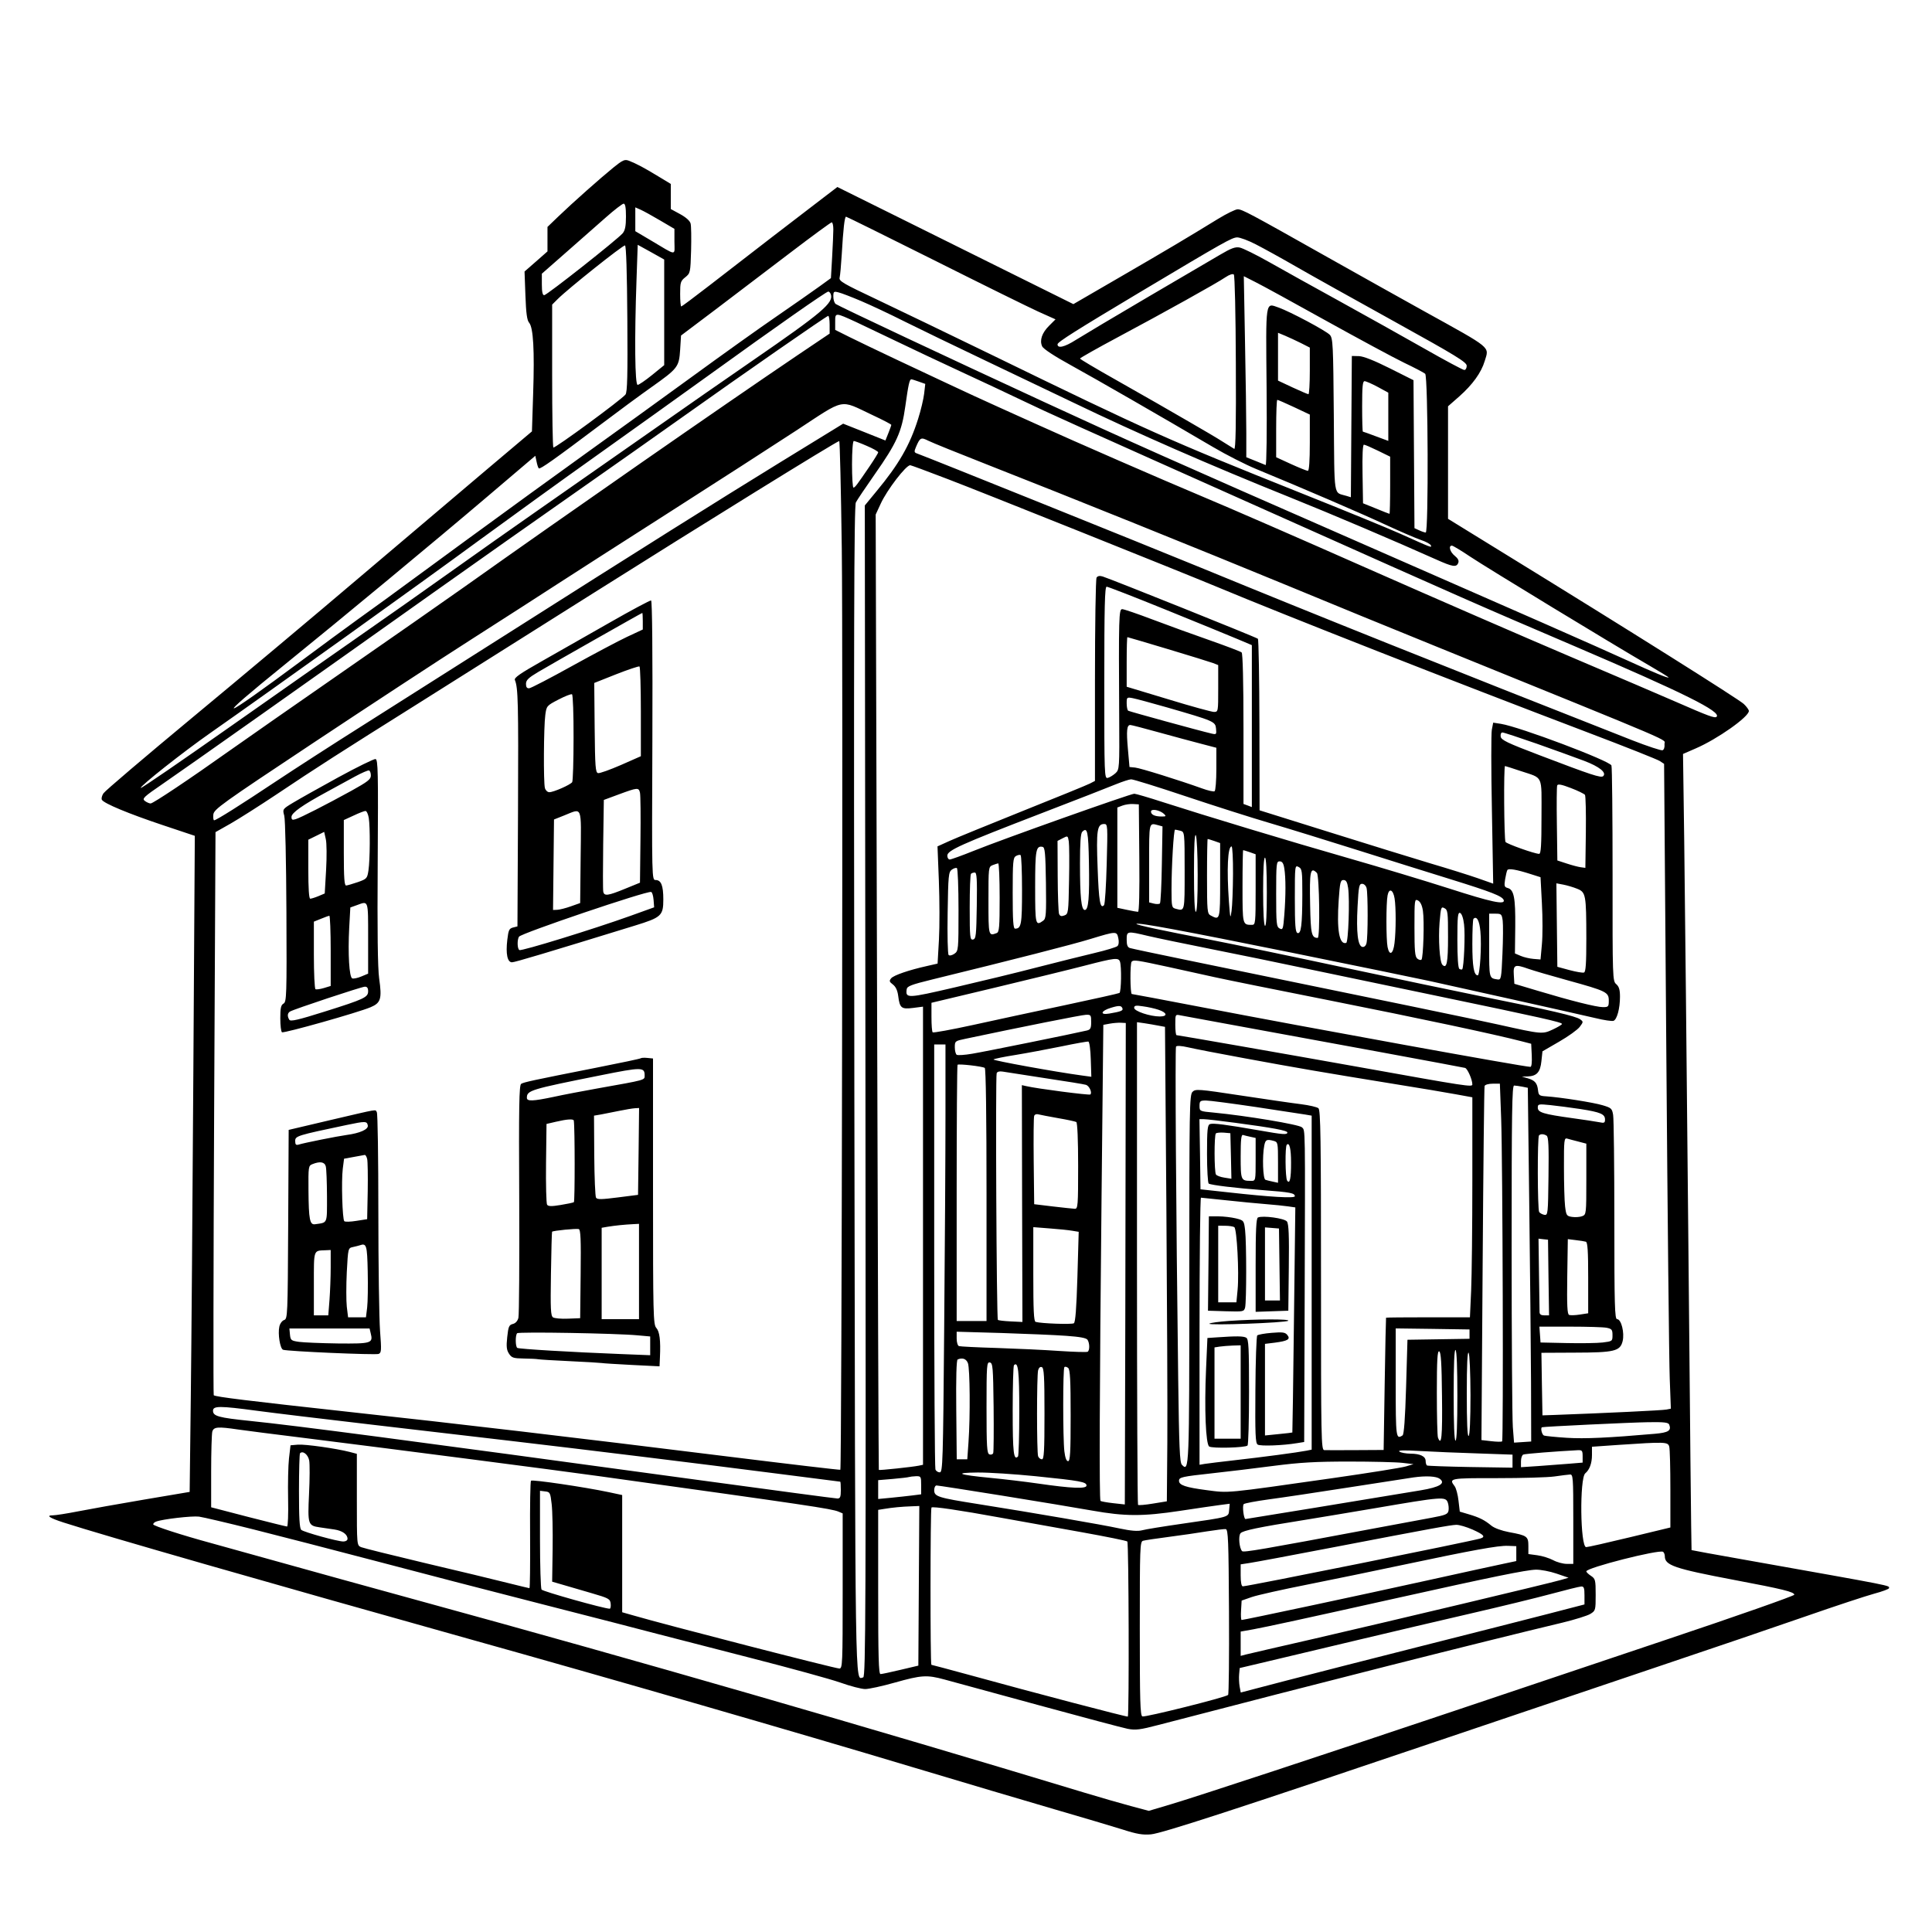 <svg version="1.1" width="512" height="512" viewBox="0 0 24 24" xmlns="http://www.w3.org/2000/svg"><path d="M7.619 2.082 C 7.458 2.213,7.117 2.515,6.934 2.691 L 6.801 2.819 6.801 2.971 L 6.801 3.123 6.659 3.248 L 6.516 3.373 6.527 3.671 C 6.535 3.893,6.547 3.979,6.573 4.009 C 6.625 4.069,6.641 4.350,6.623 4.890 L 6.608 5.359 6.050 5.830 C 5.743 6.090,5.035 6.689,4.478 7.162 C 3.921 7.636,2.982 8.423,2.392 8.912 C 1.803 9.401,1.304 9.825,1.285 9.855 C 1.265 9.885,1.257 9.921,1.266 9.936 C 1.295 9.982,1.595 10.107,2.016 10.248 L 2.420 10.383 2.402 13.298 C 2.392 14.901,2.378 16.735,2.370 17.373 L 2.356 18.533 1.787 18.629 C 1.474 18.682,1.106 18.748,0.968 18.775 C 0.830 18.802,0.690 18.824,0.656 18.824 C 0.566 18.824,0.616 18.857,0.789 18.913 C 1.287 19.074,3.352 19.666,5.814 20.356 C 7.574 20.848,9.922 21.527,11.315 21.946 C 11.966 22.141,12.776 22.382,13.114 22.480 C 13.452 22.578,13.828 22.690,13.949 22.728 C 14.123 22.784,14.196 22.796,14.298 22.787 C 14.435 22.774,15.349 22.477,17.849 21.631 C 18.673 21.352,19.895 20.940,20.565 20.714 C 21.235 20.489,22.080 20.201,22.442 20.075 C 22.804 19.949,23.183 19.824,23.283 19.797 C 23.384 19.770,23.466 19.739,23.466 19.729 C 23.466 19.693,23.573 19.714,21.679 19.377 C 21.315 19.313,21.015 19.258,21.013 19.256 C 21.010 19.254,20.992 17.513,20.973 15.388 C 20.953 13.263,20.930 11.038,20.922 10.445 L 20.907 9.366 21.063 9.298 C 21.333 9.182,21.725 8.905,21.725 8.832 C 21.725 8.817,21.697 8.778,21.662 8.745 C 21.600 8.686,20.210 7.812,18.720 6.896 L 17.988 6.445 17.988 5.746 L 17.988 5.047 18.127 4.925 C 18.292 4.779,18.401 4.629,18.444 4.484 C 18.499 4.302,18.545 4.339,17.687 3.864 C 17.438 3.726,16.900 3.425,16.491 3.195 C 15.517 2.646,15.432 2.601,15.375 2.600 C 15.348 2.600,15.239 2.653,15.131 2.719 C 14.745 2.956,14.486 3.110,13.915 3.441 L 13.334 3.778 12.580 3.404 C 12.165 3.198,11.506 2.870,11.114 2.676 L 10.402 2.323 10.228 2.456 C 10.002 2.627,9.224 3.227,8.805 3.552 C 8.624 3.692,8.470 3.807,8.463 3.807 C 8.455 3.807,8.449 3.736,8.449 3.651 C 8.449 3.509,8.454 3.491,8.513 3.444 C 8.575 3.394,8.577 3.387,8.585 3.112 C 8.589 2.958,8.587 2.807,8.579 2.777 C 8.571 2.744,8.522 2.700,8.449 2.660 L 8.333 2.597 8.333 2.441 L 8.333 2.285 8.176 2.190 C 8.006 2.086,7.902 2.031,7.811 1.996 C 7.760 1.977,7.735 1.988,7.619 2.082 M7.776 2.690 C 7.776 2.808,7.765 2.862,7.735 2.898 C 7.671 2.974,6.793 3.667,6.760 3.667 C 6.740 3.667,6.731 3.626,6.731 3.534 L 6.731 3.400 7.035 3.133 C 7.202 2.987,7.424 2.791,7.528 2.699 C 7.632 2.607,7.731 2.531,7.747 2.530 C 7.767 2.530,7.776 2.577,7.776 2.690 M8.201 2.739 L 8.378 2.843 8.378 3.001 C 8.379 3.182,8.418 3.184,8.083 2.985 L 7.892 2.872 7.892 2.724 L 7.892 2.576 7.958 2.605 C 7.994 2.621,8.103 2.681,8.201 2.739 M11.605 3.233 C 12.199 3.531,12.781 3.818,12.898 3.871 L 13.112 3.967 13.033 4.046 C 12.943 4.135,12.912 4.228,12.946 4.302 C 12.960 4.334,13.097 4.424,13.303 4.537 C 13.619 4.711,14.422 5.173,15.070 5.554 C 15.233 5.650,15.473 5.772,15.604 5.826 C 16.191 6.068,16.913 6.379,17.209 6.517 C 17.387 6.599,17.585 6.685,17.649 6.707 C 17.713 6.728,17.769 6.759,17.775 6.775 C 17.785 6.806,17.797 6.811,17.385 6.626 C 17.251 6.566,16.703 6.341,16.166 6.127 C 14.502 5.462,14.277 5.361,12.313 4.405 C 11.803 4.157,11.167 3.851,10.902 3.725 C 10.472 3.522,10.420 3.492,10.430 3.449 C 10.437 3.422,10.448 3.296,10.456 3.168 C 10.475 2.840,10.492 2.692,10.510 2.692 C 10.518 2.692,11.011 2.936,11.605 3.233 M10.352 2.849 C 10.352 2.897,10.345 3.053,10.337 3.195 L 10.322 3.455 10.180 3.558 C 10.102 3.615,9.866 3.779,9.656 3.924 C 9.445 4.068,8.965 4.411,8.588 4.686 C 8.211 4.960,7.626 5.383,7.288 5.625 C 6.950 5.867,6.273 6.359,5.783 6.717 C 5.294 7.076,4.843 7.406,4.781 7.451 C 4.719 7.495,4.561 7.610,4.429 7.705 C 4.297 7.800,3.991 8.025,3.749 8.205 C 2.708 8.978,2.618 8.999,3.538 8.255 C 4.254 7.675,5.398 6.727,6.055 6.168 L 6.650 5.662 6.665 5.733 C 6.673 5.773,6.685 5.811,6.693 5.818 C 6.708 5.834,6.893 5.702,7.455 5.279 C 7.676 5.112,7.961 4.902,8.089 4.812 C 8.422 4.576,8.435 4.559,8.449 4.345 L 8.460 4.168 8.890 3.844 C 9.126 3.665,9.542 3.349,9.815 3.141 C 10.088 2.933,10.321 2.762,10.332 2.762 C 10.343 2.762,10.352 2.801,10.352 2.849 M15.601 3.036 C 15.695 3.084,15.918 3.207,16.097 3.310 C 16.275 3.413,16.826 3.720,17.321 3.994 C 18.088 4.419,18.220 4.499,18.220 4.544 C 18.220 4.572,18.207 4.596,18.190 4.596 C 18.173 4.596,17.949 4.476,17.693 4.330 C 17.436 4.184,16.967 3.922,16.650 3.747 C 16.333 3.573,15.938 3.353,15.772 3.259 C 15.606 3.165,15.438 3.082,15.400 3.075 C 15.346 3.064,15.294 3.083,15.157 3.164 C 15.061 3.220,14.654 3.459,14.251 3.695 C 13.849 3.931,13.450 4.169,13.364 4.223 C 13.224 4.312,13.137 4.332,13.137 4.277 C 13.137 4.249,13.371 4.102,14.157 3.632 C 15.211 3.003,15.302 2.951,15.369 2.949 C 15.403 2.949,15.507 2.987,15.601 3.036 M7.793 3.960 C 7.798 4.661,7.793 4.873,7.770 4.901 C 7.718 4.967,6.890 5.574,6.874 5.559 C 6.866 5.550,6.859 5.148,6.859 4.664 L 6.859 3.784 6.928 3.715 C 7.056 3.587,7.740 3.042,7.764 3.049 C 7.779 3.054,7.789 3.383,7.793 3.960 M8.251 3.880 L 8.251 4.536 8.101 4.658 C 8.018 4.725,7.937 4.781,7.921 4.781 C 7.887 4.782,7.881 4.211,7.907 3.476 L 7.922 3.041 8.087 3.132 L 8.251 3.224 8.251 3.880 M15.352 4.511 C 15.356 5.272,15.350 5.587,15.332 5.576 C 15.319 5.568,15.255 5.528,15.191 5.488 C 15.128 5.447,14.934 5.333,14.762 5.234 C 14.590 5.135,14.411 5.032,14.365 5.005 C 14.319 4.978,14.087 4.846,13.850 4.712 C 13.612 4.578,13.417 4.462,13.416 4.454 C 13.416 4.447,13.627 4.327,13.886 4.189 C 14.459 3.883,15.117 3.517,15.225 3.443 C 15.273 3.411,15.314 3.398,15.327 3.410 C 15.339 3.422,15.350 3.906,15.352 4.511 M16.476 3.986 C 16.880 4.210,17.314 4.444,17.442 4.506 C 17.570 4.567,17.688 4.629,17.704 4.643 C 17.740 4.673,17.747 6.615,17.711 6.615 C 17.699 6.615,17.662 6.603,17.630 6.588 L 17.571 6.561 17.565 5.642 L 17.559 4.723 17.264 4.575 C 17.070 4.478,16.939 4.426,16.881 4.424 L 16.793 4.422 16.787 5.299 L 16.781 6.177 16.729 6.161 C 16.560 6.108,16.578 6.218,16.569 5.157 C 16.562 4.284,16.558 4.202,16.520 4.160 C 16.474 4.110,16.027 3.871,15.882 3.820 C 15.717 3.762,15.724 3.715,15.734 4.807 C 15.739 5.361,15.734 5.781,15.722 5.777 C 15.711 5.772,15.652 5.748,15.592 5.724 L 15.482 5.680 15.482 5.376 C 15.482 5.209,15.475 4.702,15.466 4.251 L 15.451 3.431 15.597 3.505 C 15.678 3.545,16.073 3.762,16.476 3.986 M10.320 3.654 C 10.360 3.760,10.216 3.882,9.342 4.484 C 9.074 4.668,8.489 5.075,8.043 5.388 C 7.596 5.700,6.985 6.128,6.685 6.337 C 6.385 6.546,5.889 6.896,5.582 7.115 C 5.276 7.333,4.780 7.683,4.480 7.891 C 4.180 8.100,3.445 8.615,2.848 9.035 C 2.250 9.456,1.756 9.795,1.749 9.788 C 1.732 9.771,2.274 9.342,2.613 9.105 C 3.339 8.597,5.257 7.223,5.930 6.728 C 6.339 6.429,7.002 5.949,7.404 5.664 C 7.806 5.378,8.449 4.918,8.832 4.642 C 9.627 4.068,10.262 3.623,10.289 3.622 C 10.299 3.621,10.313 3.636,10.320 3.654 M10.698 3.740 C 10.818 3.791,11.059 3.904,11.233 3.992 C 11.408 4.079,11.868 4.302,12.257 4.487 C 12.645 4.672,13.130 4.904,13.335 5.002 C 14.137 5.388,15.034 5.780,16.024 6.178 C 16.542 6.386,17.331 6.722,17.838 6.949 C 18.047 7.043,18.093 7.050,18.115 6.992 C 18.126 6.965,18.112 6.937,18.071 6.904 C 18.012 6.857,17.990 6.778,18.036 6.778 C 18.049 6.778,18.152 6.840,18.265 6.916 C 18.467 7.051,20.024 7.998,20.489 8.268 C 20.620 8.344,20.727 8.410,20.727 8.415 C 20.727 8.430,20.541 8.353,20.217 8.205 C 19.835 8.031,18.943 7.638,16.793 6.697 C 14.616 5.744,13.986 5.463,12.971 4.994 C 11.810 4.458,10.415 3.802,10.381 3.776 C 10.365 3.764,10.352 3.723,10.352 3.685 C 10.352 3.621,10.357 3.617,10.416 3.632 C 10.451 3.640,10.578 3.689,10.698 3.740 M10.642 4.004 C 10.732 4.046,10.956 4.153,11.141 4.242 C 11.326 4.331,11.681 4.499,11.930 4.614 C 12.179 4.729,12.529 4.893,12.708 4.979 C 13.059 5.147,13.213 5.216,15.853 6.395 C 18.284 7.481,18.304 7.490,19.578 8.035 C 20.914 8.607,21.386 8.841,21.324 8.904 C 21.303 8.925,21.222 8.895,20.820 8.719 C 20.661 8.649,20.070 8.397,19.509 8.158 C 18.947 7.919,17.817 7.428,16.998 7.066 C 16.178 6.703,15.244 6.296,14.920 6.161 C 14.429 5.955,13.356 5.488,12.859 5.262 C 12.789 5.230,12.679 5.181,12.615 5.152 C 12.495 5.098,12.313 5.016,12.093 4.915 C 12.023 4.883,11.871 4.812,11.756 4.758 C 11.641 4.704,11.365 4.574,11.141 4.469 C 10.918 4.364,10.654 4.237,10.555 4.188 L 10.375 4.098 10.375 3.997 C 10.375 3.880,10.372 3.880,10.642 4.004 M10.306 4.033 L 10.306 4.144 9.905 4.414 C 8.964 5.050,7.051 6.380,5.768 7.291 C 5.525 7.463,4.846 7.937,4.259 8.344 C 3.672 8.751,3.040 9.192,2.855 9.323 C 2.354 9.679,1.902 9.981,1.871 9.981 C 1.855 9.981,1.823 9.967,1.800 9.950 C 1.762 9.921,1.781 9.902,2.022 9.737 C 2.309 9.540,3.862 8.443,5.373 7.369 C 5.897 6.997,6.696 6.434,7.149 6.117 C 7.602 5.800,8.202 5.377,8.482 5.178 C 9.227 4.648,10.268 3.925,10.288 3.924 C 10.298 3.923,10.306 3.972,10.306 4.033 M16.161 4.262 L 16.271 4.318 16.271 4.608 C 16.271 4.767,16.263 4.897,16.254 4.897 C 16.245 4.897,16.157 4.859,16.057 4.813 L 15.876 4.728 15.876 4.431 L 15.876 4.134 15.963 4.170 C 16.011 4.190,16.100 4.232,16.161 4.262 M11.415 4.741 L 11.494 4.769 11.480 4.891 C 11.472 4.957,11.439 5.098,11.405 5.204 C 11.302 5.531,11.166 5.768,10.887 6.104 L 10.743 6.279 10.751 13.555 C 10.757 20.008,10.754 20.832,10.723 20.837 C 10.619 20.855,10.625 21.243,10.613 13.549 C 10.605 7.798,10.609 6.284,10.632 6.241 C 10.648 6.210,10.753 6.054,10.865 5.894 C 11.139 5.504,11.202 5.365,11.246 5.048 C 11.284 4.777,11.298 4.712,11.321 4.712 C 11.329 4.712,11.371 4.725,11.415 4.741 M17.114 4.806 L 17.246 4.878 17.246 5.178 L 17.246 5.477 17.092 5.420 C 17.008 5.388,16.934 5.362,16.930 5.362 C 16.925 5.362,16.921 5.221,16.921 5.048 C 16.921 4.804,16.927 4.735,16.951 4.735 C 16.968 4.735,17.041 4.767,17.114 4.806 M16.076 5.058 L 16.271 5.150 16.271 5.499 C 16.271 5.726,16.262 5.849,16.247 5.849 C 16.233 5.849,16.139 5.811,16.038 5.765 L 15.853 5.680 15.853 5.324 C 15.853 5.128,15.859 4.967,15.867 4.967 C 15.875 4.967,15.969 5.008,16.076 5.058 M10.834 5.154 C 10.965 5.215,11.072 5.271,11.072 5.278 C 11.072 5.285,11.055 5.332,11.035 5.382 L 10.999 5.472 10.736 5.367 L 10.474 5.263 9.687 5.746 C 8.865 6.252,8.038 6.771,6.255 7.903 C 5.668 8.276,4.885 8.772,4.515 9.006 C 4.144 9.240,3.659 9.553,3.435 9.702 C 2.983 10.003,2.686 10.190,2.660 10.190 C 2.651 10.190,2.646 10.158,2.650 10.119 C 2.657 10.053,2.746 9.989,3.888 9.231 C 4.564 8.782,5.452 8.200,5.861 7.939 C 6.269 7.678,6.750 7.369,6.928 7.253 C 7.107 7.137,7.727 6.739,8.305 6.370 C 8.884 6.000,9.598 5.540,9.893 5.347 C 10.512 4.941,10.422 4.960,10.834 5.154 M12.255 5.768 C 13.255 6.160,14.939 6.839,15.969 7.264 C 16.486 7.478,17.337 7.827,17.861 8.039 C 20.949 9.293,20.668 9.173,20.677 9.244 C 20.681 9.281,20.671 9.313,20.653 9.320 C 20.636 9.326,20.466 9.270,20.274 9.195 C 17.912 8.266,16.373 7.650,14.925 7.055 C 14.252 6.779,11.520 5.679,11.391 5.633 C 11.356 5.621,11.354 5.610,11.378 5.554 C 11.429 5.434,11.440 5.429,11.532 5.475 C 11.579 5.499,11.904 5.630,12.255 5.768 M10.457 6.818 C 10.473 8.037,10.457 18.240,10.439 18.258 C 10.434 18.262,9.805 18.188,9.039 18.093 C 7.104 17.853,5.688 17.686,4.317 17.537 C 3.087 17.402,2.675 17.352,2.655 17.332 C 2.649 17.326,2.651 15.749,2.660 13.829 L 2.677 10.337 2.866 10.230 C 2.970 10.170,3.221 10.011,3.425 9.875 C 3.929 9.537,4.241 9.338,5.176 8.751 C 5.616 8.474,6.598 7.856,7.358 7.376 C 8.704 6.527,10.395 5.480,10.425 5.479 C 10.433 5.478,10.447 6.081,10.457 6.818 M10.768 5.539 C 10.846 5.572,10.909 5.608,10.909 5.619 C 10.909 5.629,10.860 5.708,10.801 5.795 C 10.641 6.030,10.621 6.056,10.602 6.057 C 10.592 6.058,10.584 5.927,10.584 5.768 C 10.584 5.604,10.594 5.478,10.606 5.478 C 10.618 5.478,10.691 5.505,10.768 5.539 M17.118 5.599 L 17.269 5.673 17.269 6.028 C 17.269 6.223,17.265 6.383,17.261 6.383 C 17.256 6.383,17.181 6.353,17.093 6.317 L 16.932 6.252 16.926 5.888 C 16.922 5.655,16.928 5.524,16.943 5.524 C 16.956 5.524,17.034 5.558,17.118 5.599 M11.772 5.951 C 12.169 6.102,14.653 7.097,15.110 7.287 C 15.979 7.650,18.042 8.460,19.724 9.099 C 20.188 9.275,20.591 9.435,20.619 9.454 L 20.672 9.489 20.700 13.118 C 20.715 15.114,20.734 16.916,20.742 17.123 L 20.756 17.499 20.701 17.510 C 20.655 17.520,19.941 17.554,19.311 17.577 L 19.161 17.582 19.154 17.193 L 19.148 16.805 19.560 16.803 C 20.056 16.802,20.126 16.785,20.157 16.660 C 20.182 16.556,20.140 16.387,20.088 16.387 C 20.059 16.387,20.054 16.220,20.054 15.162 C 20.054 14.489,20.047 13.899,20.039 13.851 C 20.026 13.770,20.016 13.762,19.909 13.730 C 19.794 13.695,19.385 13.631,19.207 13.619 C 19.123 13.614,19.113 13.607,19.106 13.544 C 19.096 13.454,19.067 13.421,18.978 13.395 L 18.905 13.374 18.976 13.372 C 19.090 13.368,19.134 13.320,19.148 13.182 L 19.161 13.060 19.368 12.940 C 19.483 12.874,19.598 12.791,19.624 12.756 C 19.670 12.695,19.670 12.692,19.629 12.662 C 19.576 12.623,19.254 12.548,18.441 12.385 C 18.096 12.315,17.303 12.149,16.677 12.015 C 16.051 11.881,15.315 11.728,15.041 11.675 C 14.459 11.564,14.105 11.488,14.117 11.477 C 14.137 11.457,14.683 11.559,16.053 11.836 C 16.868 12.002,17.635 12.159,17.756 12.186 C 17.878 12.213,18.348 12.318,18.801 12.418 C 19.254 12.519,19.712 12.622,19.818 12.647 C 19.924 12.673,20.026 12.688,20.044 12.681 C 20.087 12.664,20.124 12.528,20.124 12.382 C 20.124 12.294,20.112 12.256,20.078 12.226 C 20.032 12.187,20.031 12.156,20.032 10.867 C 20.032 10.141,20.026 9.530,20.018 9.509 C 19.995 9.450,18.877 9.029,18.646 8.992 L 18.549 8.977 18.532 9.065 C 18.523 9.113,18.523 9.563,18.533 10.065 L 18.549 10.977 18.356 10.909 C 18.250 10.872,17.985 10.789,17.768 10.725 C 17.551 10.660,16.985 10.485,16.510 10.336 L 15.647 10.066 15.645 9.008 C 15.644 8.427,15.635 7.944,15.626 7.935 C 15.609 7.918,13.798 7.192,13.697 7.161 C 13.661 7.150,13.635 7.155,13.622 7.175 C 13.611 7.193,13.602 7.768,13.602 8.454 L 13.602 9.701 13.538 9.734 C 13.503 9.752,13.129 9.905,12.708 10.073 C 12.287 10.242,11.875 10.410,11.794 10.447 L 11.646 10.514 11.663 10.944 C 11.672 11.181,11.673 11.509,11.664 11.673 L 11.647 11.970 11.516 12.000 C 11.291 12.050,11.102 12.115,11.070 12.153 C 11.044 12.185,11.047 12.196,11.092 12.230 C 11.127 12.257,11.149 12.303,11.158 12.373 C 11.177 12.523,11.197 12.539,11.342 12.521 L 11.466 12.505 11.466 15.351 L 11.466 18.196 11.414 18.207 C 11.338 18.223,10.924 18.267,10.917 18.260 C 10.914 18.256,10.904 15.585,10.895 12.323 L 10.878 6.392 10.940 6.258 C 11.018 6.087,11.254 5.779,11.307 5.779 C 11.316 5.779,11.525 5.856,11.772 5.951 M14.484 7.575 C 14.873 7.733,15.272 7.896,15.371 7.938 L 15.551 8.014 15.551 9.020 L 15.551 10.026 15.499 10.006 L 15.447 9.987 15.447 9.056 C 15.447 8.466,15.438 8.118,15.424 8.105 C 15.411 8.093,15.233 8.026,15.029 7.954 C 14.825 7.883,14.505 7.767,14.318 7.696 C 14.131 7.625,13.961 7.567,13.940 7.567 C 13.899 7.567,13.896 7.664,13.903 8.905 C 13.907 9.547,13.906 9.559,13.857 9.605 C 13.829 9.630,13.786 9.657,13.762 9.663 C 13.719 9.674,13.718 9.645,13.718 8.481 C 13.718 7.538,13.724 7.288,13.747 7.288 C 13.763 7.288,14.095 7.417,14.484 7.575 M7.567 7.738 C 7.292 7.894,6.913 8.110,6.725 8.217 C 6.460 8.367,6.385 8.419,6.396 8.447 C 6.436 8.543,6.441 8.721,6.435 10.065 L 6.428 11.508 6.373 11.522 C 6.325 11.534,6.316 11.554,6.302 11.674 C 6.281 11.850,6.303 11.954,6.360 11.954 C 6.396 11.954,6.783 11.838,7.887 11.498 C 8.215 11.397,8.240 11.375,8.240 11.174 C 8.240 11.001,8.213 10.932,8.145 10.932 C 8.097 10.932,8.097 10.929,8.104 9.199 C 8.108 8.113,8.102 7.463,8.088 7.459 C 8.076 7.456,7.841 7.581,7.567 7.738 M7.985 7.716 L 7.985 7.820 7.790 7.911 C 7.683 7.961,7.375 8.125,7.105 8.274 C 6.835 8.424,6.596 8.548,6.574 8.550 C 6.546 8.552,6.534 8.536,6.534 8.496 C 6.534 8.449,6.564 8.420,6.685 8.348 C 6.850 8.250,7.969 7.615,7.979 7.614 C 7.982 7.613,7.985 7.660,7.985 7.716 M14.510 8.064 C 14.783 8.146,15.035 8.224,15.070 8.237 L 15.133 8.262 15.133 8.553 C 15.133 8.839,15.133 8.843,15.081 8.844 C 15.053 8.844,14.797 8.774,14.513 8.687 L 13.996 8.531 13.996 8.223 C 13.996 8.053,14.000 7.915,14.005 7.915 C 14.010 7.915,14.237 7.982,14.510 8.064 M7.961 8.841 L 7.961 9.394 7.714 9.503 C 7.578 9.562,7.450 9.608,7.430 9.604 C 7.397 9.598,7.392 9.530,7.387 9.040 L 7.382 8.484 7.654 8.376 C 7.804 8.317,7.934 8.274,7.944 8.279 C 7.953 8.285,7.961 8.538,7.961 8.841 M7.125 9.164 C 7.125 9.454,7.117 9.702,7.108 9.716 C 7.086 9.749,6.877 9.841,6.824 9.841 C 6.801 9.841,6.777 9.818,6.769 9.789 C 6.750 9.720,6.754 9.026,6.774 8.881 C 6.789 8.769,6.792 8.766,6.938 8.690 C 7.019 8.648,7.095 8.618,7.106 8.625 C 7.117 8.632,7.126 8.874,7.125 9.164 M14.495 8.787 C 15.083 8.957,15.097 8.963,15.106 9.051 C 15.113 9.124,15.111 9.127,15.048 9.112 C 14.893 9.076,14.032 8.839,14.015 8.829 C 14.005 8.823,13.996 8.782,13.996 8.738 C 13.996 8.661,13.998 8.659,14.072 8.673 C 14.113 8.681,14.304 8.732,14.495 8.787 M14.396 9.098 C 14.578 9.148,14.813 9.212,14.919 9.239 L 15.110 9.289 15.110 9.552 C 15.110 9.697,15.100 9.822,15.088 9.829 C 15.076 9.837,15.006 9.821,14.932 9.794 C 14.654 9.694,14.168 9.542,14.101 9.535 L 14.031 9.528 14.011 9.302 C 13.991 9.077,13.998 9.006,14.041 9.006 C 14.054 9.006,14.213 9.047,14.396 9.098 M19.089 9.238 C 19.307 9.315,19.572 9.411,19.678 9.451 C 19.868 9.523,19.960 9.597,19.916 9.641 C 19.889 9.667,19.774 9.629,19.126 9.382 C 18.721 9.228,18.649 9.193,18.642 9.150 C 18.638 9.120,18.647 9.099,18.664 9.099 C 18.680 9.099,18.871 9.162,19.089 9.238 M4.201 9.657 C 3.965 9.786,3.713 9.928,3.640 9.972 C 3.509 10.051,3.509 10.052,3.531 10.132 C 3.544 10.177,3.555 10.704,3.558 11.328 C 3.563 12.370,3.560 12.446,3.522 12.467 C 3.490 12.485,3.482 12.522,3.482 12.650 C 3.482 12.738,3.491 12.816,3.503 12.823 C 3.528 12.838,4.452 12.577,4.604 12.512 C 4.731 12.458,4.746 12.408,4.710 12.155 C 4.692 12.024,4.686 11.572,4.692 10.701 C 4.699 9.590,4.696 9.435,4.665 9.429 C 4.646 9.426,4.437 9.528,4.201 9.657 M18.887 9.577 C 19.177 9.674,19.149 9.614,19.149 10.144 C 19.149 10.499,19.142 10.607,19.120 10.607 C 19.065 10.607,18.720 10.484,18.702 10.459 C 18.684 10.431,18.678 9.516,18.696 9.516 C 18.702 9.516,18.788 9.544,18.887 9.577 M4.607 9.634 C 4.607 9.681,4.568 9.711,4.364 9.824 C 4.042 10.001,3.738 10.156,3.673 10.176 C 3.631 10.189,3.621 10.184,3.621 10.148 C 3.621 10.097,3.759 10.000,4.062 9.836 C 4.170 9.777,4.327 9.692,4.410 9.646 C 4.493 9.601,4.571 9.567,4.584 9.571 C 4.597 9.575,4.607 9.603,4.607 9.634 M14.724 9.890 C 15.071 10.006,15.547 10.158,15.783 10.227 C 16.020 10.297,16.505 10.447,16.863 10.560 C 17.220 10.673,17.737 10.835,18.012 10.920 C 18.531 11.081,18.664 11.133,18.680 11.182 C 18.698 11.243,18.529 11.207,18.001 11.037 C 17.704 10.942,17.148 10.774,16.767 10.665 C 16.013 10.449,14.963 10.131,14.451 9.966 C 14.273 9.908,14.111 9.861,14.091 9.860 C 14.046 9.859,12.463 10.421,12.094 10.570 C 11.948 10.629,11.814 10.677,11.798 10.677 C 11.781 10.677,11.768 10.655,11.768 10.629 C 11.768 10.564,11.930 10.491,12.926 10.107 C 13.368 9.937,13.792 9.772,13.868 9.740 C 13.945 9.709,14.027 9.682,14.051 9.681 C 14.075 9.680,14.378 9.774,14.724 9.890 M19.689 9.874 C 19.698 9.888,19.703 10.098,19.700 10.340 L 19.694 10.781 19.636 10.773 C 19.604 10.769,19.526 10.748,19.462 10.727 L 19.346 10.689 19.340 10.237 C 19.336 9.988,19.338 9.772,19.344 9.757 C 19.352 9.736,19.399 9.745,19.513 9.789 C 19.600 9.822,19.679 9.861,19.689 9.874 M7.950 9.847 C 7.957 9.876,7.960 10.139,7.956 10.432 L 7.950 10.965 7.764 11.041 C 7.551 11.128,7.506 11.134,7.494 11.077 C 7.489 11.055,7.489 10.789,7.493 10.487 L 7.501 9.937 7.690 9.867 C 7.921 9.782,7.934 9.781,7.950 9.847 M14.153 10.660 C 14.157 11.078,14.151 11.327,14.137 11.327 C 14.125 11.327,14.062 11.316,13.997 11.302 L 13.880 11.277 13.880 10.654 L 13.880 10.031 13.944 10.007 C 13.979 9.994,14.039 9.985,14.077 9.988 L 14.147 9.992 14.153 10.660 M14.460 10.111 C 14.489 10.139,14.485 10.143,14.432 10.143 C 14.347 10.143,14.298 10.121,14.298 10.082 C 14.298 10.042,14.407 10.062,14.460 10.111 M4.581 10.161 C 4.599 10.273,4.597 10.682,4.577 10.814 C 4.562 10.912,4.556 10.919,4.445 10.958 C 4.381 10.980,4.316 10.999,4.300 11.000 C 4.278 11.002,4.271 10.906,4.271 10.595 L 4.271 10.187 4.393 10.131 C 4.460 10.099,4.526 10.074,4.540 10.074 C 4.555 10.074,4.573 10.113,4.581 10.161 M7.213 10.646 L 7.207 11.218 7.091 11.259 C 7.027 11.282,6.951 11.301,6.922 11.302 L 6.870 11.304 6.876 10.742 L 6.882 10.180 7.010 10.129 C 7.238 10.038,7.220 9.994,7.213 10.646 M13.748 10.729 C 13.741 11.000,13.726 11.232,13.715 11.244 C 13.667 11.296,13.650 11.199,13.635 10.780 C 13.617 10.312,13.629 10.236,13.717 10.236 C 13.760 10.236,13.761 10.254,13.748 10.729 M14.387 10.251 L 14.441 10.266 14.433 10.736 C 14.429 10.995,14.418 11.214,14.409 11.223 C 14.400 11.232,14.366 11.233,14.334 11.225 L 14.275 11.210 14.275 10.723 C 14.275 10.206,14.271 10.220,14.387 10.251 M13.527 10.714 C 13.535 11.149,13.522 11.304,13.476 11.304 C 13.432 11.304,13.416 11.145,13.416 10.725 C 13.416 10.471,13.424 10.353,13.444 10.333 C 13.508 10.269,13.520 10.327,13.527 10.714 M14.663 10.320 C 14.715 10.334,14.716 10.336,14.716 10.819 C 14.716 11.332,14.719 11.319,14.605 11.289 C 14.556 11.276,14.553 11.264,14.553 11.051 C 14.553 10.755,14.580 10.306,14.597 10.306 C 14.605 10.306,14.635 10.313,14.663 10.320 M4.051 10.805 L 4.034 11.099 3.956 11.132 C 3.913 11.150,3.867 11.164,3.854 11.164 C 3.838 11.164,3.830 11.034,3.830 10.798 L 3.830 10.431 3.928 10.383 L 4.027 10.334 4.047 10.423 C 4.059 10.471,4.060 10.643,4.051 10.805 M14.878 10.868 C 14.878 11.159,14.870 11.327,14.855 11.327 C 14.840 11.327,14.832 11.147,14.832 10.834 C 14.832 10.507,14.840 10.352,14.855 10.375 C 14.867 10.395,14.878 10.613,14.878 10.868 M13.280 10.940 C 13.273 11.339,13.271 11.354,13.222 11.372 C 13.185 11.386,13.168 11.381,13.156 11.353 C 13.148 11.332,13.140 11.120,13.139 10.881 L 13.137 10.446 13.201 10.413 C 13.264 10.380,13.265 10.380,13.277 10.453 C 13.283 10.493,13.285 10.712,13.280 10.940 M15.084 10.447 L 15.157 10.473 15.157 10.935 C 15.157 11.431,15.156 11.435,15.039 11.372 C 14.997 11.350,14.994 11.319,14.994 10.885 C 14.994 10.630,14.998 10.422,15.002 10.422 C 15.007 10.422,15.043 10.433,15.084 10.447 M12.993 10.967 C 12.998 11.361,12.995 11.411,12.959 11.437 C 12.863 11.507,12.859 11.488,12.859 11.018 C 12.859 10.559,12.869 10.504,12.951 10.520 C 12.981 10.526,12.987 10.595,12.993 10.967 M15.317 10.857 C 15.316 11.045,15.308 11.251,15.299 11.315 C 15.284 11.423,15.282 11.414,15.266 11.199 C 15.238 10.799,15.251 10.515,15.299 10.515 C 15.310 10.515,15.318 10.669,15.317 10.857 M15.525 10.586 L 15.598 10.612 15.598 11.051 C 15.598 11.468,15.595 11.489,15.553 11.489 C 15.434 11.489,15.435 11.492,15.435 11.011 C 15.435 10.763,15.439 10.561,15.443 10.561 C 15.448 10.561,15.484 10.572,15.525 10.586 M12.696 11.057 C 12.696 11.482,12.687 11.536,12.610 11.536 C 12.587 11.536,12.580 11.441,12.580 11.096 C 12.580 10.703,12.585 10.654,12.620 10.634 C 12.642 10.621,12.669 10.616,12.678 10.622 C 12.688 10.628,12.696 10.824,12.696 11.057 M15.737 11.085 C 15.737 11.366,15.729 11.510,15.714 11.501 C 15.700 11.492,15.691 11.323,15.691 11.070 C 15.691 10.808,15.699 10.654,15.714 10.654 C 15.728 10.654,15.737 10.813,15.737 11.085 M15.954 10.787 C 15.973 10.900,15.973 11.126,15.954 11.367 C 15.940 11.543,15.936 11.555,15.896 11.534 C 15.857 11.513,15.853 11.477,15.853 11.106 C 15.853 10.725,15.856 10.700,15.896 10.700 C 15.928 10.700,15.944 10.723,15.954 10.787 M12.418 11.150 C 12.418 11.518,12.413 11.579,12.381 11.591 C 12.279 11.630,12.279 11.627,12.279 11.187 C 12.279 10.775,12.279 10.768,12.331 10.747 C 12.359 10.736,12.391 10.726,12.400 10.725 C 12.410 10.724,12.418 10.916,12.418 11.150 M16.178 11.113 C 16.177 11.492,16.163 11.607,16.117 11.590 C 16.092 11.580,16.085 11.494,16.085 11.161 C 16.085 10.752,16.086 10.745,16.132 10.770 C 16.175 10.793,16.178 10.818,16.178 11.113 M11.907 11.304 C 11.907 11.801,11.906 11.812,11.856 11.848 C 11.826 11.868,11.796 11.875,11.784 11.863 C 11.773 11.852,11.767 11.616,11.772 11.339 C 11.779 10.877,11.783 10.833,11.824 10.803 C 11.848 10.786,11.876 10.777,11.887 10.784 C 11.898 10.790,11.907 11.024,11.907 11.304 M19.011 10.857 L 19.137 10.897 19.154 11.220 C 19.164 11.398,19.164 11.628,19.154 11.731 L 19.137 11.919 19.051 11.912 C 19.003 11.908,18.931 11.892,18.892 11.875 L 18.819 11.844 18.823 11.509 C 18.826 11.151,18.807 11.052,18.729 11.031 C 18.688 11.020,18.684 11.007,18.697 10.923 C 18.706 10.871,18.718 10.819,18.725 10.808 C 18.739 10.785,18.840 10.802,19.011 10.857 M16.359 10.844 C 16.390 10.875,16.400 11.652,16.369 11.651 C 16.293 11.650,16.282 11.605,16.275 11.244 C 16.266 10.818,16.278 10.763,16.359 10.844 M12.134 11.251 C 12.128 11.622,12.124 11.664,12.087 11.671 C 12.050 11.678,12.046 11.647,12.046 11.274 C 12.046 11.052,12.053 10.863,12.062 10.855 C 12.070 10.846,12.092 10.839,12.109 10.839 C 12.134 10.839,12.139 10.917,12.134 11.251 M16.747 11.031 C 16.768 11.178,16.750 11.705,16.723 11.713 C 16.637 11.740,16.604 11.552,16.630 11.178 C 16.645 10.961,16.652 10.932,16.689 10.932 C 16.722 10.932,16.736 10.956,16.747 11.031 M16.976 11.031 C 16.994 11.099,16.994 11.648,16.975 11.717 C 16.967 11.749,16.947 11.767,16.924 11.763 C 16.867 11.752,16.847 11.582,16.864 11.263 C 16.877 11.011,16.884 10.979,16.920 10.979 C 16.944 10.979,16.968 11.002,16.976 11.031 M19.591 11.040 C 19.700 11.083,19.705 11.113,19.706 11.658 C 19.706 11.968,19.699 12.074,19.677 12.081 C 19.661 12.087,19.580 12.073,19.497 12.051 L 19.346 12.010 19.340 11.492 L 19.334 10.973 19.419 10.989 C 19.467 10.998,19.544 11.021,19.591 11.040 M17.324 11.160 C 17.342 11.271,17.342 11.561,17.323 11.716 C 17.307 11.853,17.260 11.879,17.237 11.765 C 17.218 11.672,17.218 11.215,17.237 11.123 C 17.255 11.028,17.306 11.050,17.324 11.160 M8.119 11.179 L 8.126 11.271 7.829 11.378 C 7.372 11.542,6.477 11.818,6.452 11.802 C 6.425 11.786,6.423 11.675,6.447 11.636 C 6.475 11.593,8.033 11.065,8.089 11.080 C 8.102 11.084,8.115 11.128,8.119 11.179 M17.676 11.315 C 17.695 11.440,17.681 11.897,17.658 11.921 C 17.649 11.930,17.625 11.924,17.606 11.908 C 17.577 11.884,17.571 11.813,17.571 11.521 C 17.571 11.174,17.572 11.164,17.616 11.187 C 17.645 11.203,17.666 11.247,17.676 11.315 M4.573 11.653 L 4.573 12.095 4.489 12.130 C 4.442 12.150,4.392 12.160,4.376 12.154 C 4.338 12.140,4.321 11.848,4.338 11.526 L 4.352 11.273 4.433 11.244 C 4.579 11.191,4.573 11.171,4.573 11.653 M17.988 11.640 C 17.988 11.960,17.972 12.040,17.918 11.985 C 17.884 11.951,17.866 11.668,17.883 11.457 C 17.899 11.270,17.902 11.259,17.944 11.282 C 17.985 11.303,17.988 11.334,17.988 11.640 M18.187 11.484 C 18.203 11.607,18.185 12.020,18.164 12.041 C 18.158 12.047,18.143 12.044,18.129 12.036 C 18.113 12.026,18.104 11.894,18.104 11.674 C 18.104 11.383,18.110 11.330,18.138 11.341 C 18.158 11.349,18.178 11.404,18.187 11.484 M18.667 11.437 C 18.673 11.485,18.672 11.670,18.664 11.849 C 18.651 12.157,18.647 12.174,18.603 12.167 C 18.497 12.151,18.499 12.158,18.499 11.745 L 18.499 11.350 18.577 11.350 C 18.650 11.350,18.656 11.356,18.667 11.437 M4.108 11.810 L 4.108 12.248 4.023 12.274 C 3.976 12.288,3.929 12.294,3.919 12.288 C 3.908 12.281,3.899 12.090,3.899 11.863 L 3.899 11.449 3.986 11.414 C 4.034 11.394,4.081 11.377,4.091 11.376 C 4.100 11.374,4.108 11.570,4.108 11.810 M18.390 11.570 C 18.407 11.746,18.384 12.116,18.357 12.116 C 18.309 12.116,18.290 12.004,18.290 11.727 C 18.290 11.562,18.296 11.421,18.304 11.414 C 18.344 11.374,18.378 11.436,18.390 11.570 M13.892 11.654 C 13.902 11.697,13.898 11.736,13.882 11.752 C 13.868 11.766,13.739 11.805,13.595 11.839 C 13.452 11.873,13.131 11.953,12.882 12.017 C 12.633 12.082,12.174 12.193,11.863 12.265 C 11.269 12.403,11.248 12.404,11.263 12.290 C 11.268 12.251,11.317 12.232,11.582 12.167 C 12.584 11.922,13.319 11.734,13.544 11.665 C 13.869 11.566,13.873 11.566,13.892 11.654 M14.263 11.627 C 14.365 11.651,14.720 11.725,15.052 11.791 C 15.384 11.857,15.901 11.963,16.201 12.027 C 16.501 12.090,17.243 12.245,17.849 12.371 C 19.155 12.643,19.404 12.699,19.404 12.720 C 19.404 12.728,19.353 12.759,19.291 12.788 C 19.160 12.849,19.157 12.849,18.615 12.728 C 18.301 12.658,17.285 12.448,14.750 11.928 C 14.380 11.852,14.059 11.784,14.037 11.777 C 14.007 11.768,13.996 11.740,13.996 11.673 C 13.996 11.565,14.000 11.564,14.263 11.627 M13.912 11.944 C 13.934 12.001,13.929 12.321,13.906 12.335 C 13.894 12.342,13.589 12.410,13.227 12.487 C 12.865 12.564,12.351 12.674,12.085 12.733 C 11.819 12.791,11.594 12.832,11.586 12.824 C 11.577 12.815,11.571 12.730,11.571 12.633 L 11.571 12.457 12.371 12.266 C 12.812 12.160,13.313 12.038,13.485 11.993 C 13.847 11.899,13.893 11.894,13.912 11.944 M14.514 12.012 C 14.720 12.057,14.980 12.114,15.090 12.139 C 15.200 12.164,15.847 12.295,16.529 12.430 C 17.631 12.649,18.566 12.848,18.905 12.936 L 19.021 12.966 19.028 13.110 C 19.032 13.199,19.026 13.253,19.011 13.253 C 18.931 13.253,16.249 12.766,14.925 12.511 C 14.459 12.422,14.070 12.348,14.060 12.348 C 14.039 12.348,14.036 11.967,14.058 11.946 C 14.083 11.921,14.117 11.926,14.514 12.012 M18.989 12.036 C 19.045 12.056,19.263 12.120,19.474 12.178 C 19.956 12.311,19.985 12.325,19.985 12.430 C 19.985 12.505,19.979 12.511,19.913 12.511 C 19.830 12.511,19.509 12.430,19.103 12.308 L 18.812 12.221 18.805 12.110 C 18.797 11.983,18.817 11.975,18.989 12.036 M4.573 12.313 C 4.573 12.389,4.527 12.411,4.028 12.568 C 3.704 12.670,3.609 12.692,3.594 12.668 C 3.567 12.625,3.570 12.586,3.602 12.566 C 3.647 12.538,4.487 12.259,4.532 12.257 C 4.560 12.256,4.573 12.273,4.573 12.313 M13.944 12.528 C 13.953 12.555,13.921 12.567,13.779 12.591 C 13.658 12.612,13.675 12.556,13.801 12.519 C 13.902 12.488,13.931 12.490,13.944 12.528 M14.389 12.543 C 14.498 12.578,14.510 12.627,14.408 12.627 C 14.286 12.627,14.089 12.561,14.089 12.520 C 14.089 12.491,14.109 12.487,14.199 12.501 C 14.260 12.509,14.345 12.528,14.389 12.543 M13.555 12.696 C 13.555 12.773,13.546 12.790,13.503 12.801 C 13.353 12.837,12.220 13.067,12.076 13.090 C 11.984 13.106,11.898 13.111,11.885 13.103 C 11.872 13.095,11.861 13.053,11.861 13.010 C 11.861 12.933,11.864 12.931,11.994 12.904 C 12.684 12.758,13.439 12.607,13.491 12.606 C 13.551 12.604,13.555 12.610,13.555 12.696 M15.168 12.706 C 16.386 12.928,18.167 13.257,18.200 13.266 C 18.230 13.275,18.290 13.412,18.290 13.471 C 18.290 13.506,18.234 13.498,16.886 13.256 C 15.991 13.096,14.634 12.859,14.615 12.859 C 14.607 12.859,14.600 12.801,14.600 12.729 C 14.600 12.600,14.600 12.600,14.663 12.613 C 14.699 12.620,14.926 12.662,15.168 12.706 M13.984 13.352 C 13.984 13.706,13.982 15.052,13.979 16.343 L 13.973 18.689 13.828 18.673 C 13.748 18.664,13.678 18.651,13.671 18.645 C 13.654 18.629,13.659 17.272,13.684 14.855 L 13.706 12.731 13.787 12.716 C 13.832 12.708,13.895 12.703,13.926 12.705 L 13.985 12.708 13.984 13.352 M14.391 12.741 L 14.472 12.756 14.489 14.972 C 14.498 16.191,14.504 17.517,14.501 17.919 L 14.495 18.650 14.323 18.678 C 14.228 18.694,14.144 18.701,14.137 18.694 C 14.130 18.687,14.124 17.335,14.124 15.689 L 14.124 12.698 14.217 12.711 C 14.268 12.719,14.346 12.732,14.391 12.741 M13.550 13.160 L 13.557 13.376 13.446 13.361 C 13.111 13.316,12.327 13.173,12.342 13.161 C 12.352 13.152,12.475 13.127,12.615 13.105 C 12.756 13.082,13.011 13.034,13.184 12.999 C 13.356 12.963,13.508 12.936,13.520 12.939 C 13.533 12.941,13.547 13.040,13.550 13.160 M11.745 13.839 C 11.745 14.315,11.738 15.511,11.729 16.497 C 11.715 18.175,11.711 18.290,11.674 18.290 C 11.652 18.290,11.627 18.274,11.620 18.253 C 11.612 18.233,11.605 17.037,11.605 15.596 L 11.605 12.975 11.675 12.975 L 11.745 12.975 11.745 13.839 M15.459 13.146 C 16.102 13.265,16.472 13.328,17.304 13.463 C 17.623 13.514,17.975 13.573,18.087 13.594 L 18.290 13.631 18.290 14.666 C 18.290 15.236,18.283 15.851,18.275 16.033 L 18.260 16.364 17.741 16.364 C 17.456 16.364,17.221 16.366,17.218 16.369 C 17.216 16.373,17.208 16.744,17.201 17.194 L 17.188 18.012 16.839 18.014 C 16.648 18.015,16.473 18.015,16.451 18.014 C 16.412 18.012,16.410 17.895,16.410 15.902 C 16.410 14.152,16.405 13.788,16.378 13.767 C 16.361 13.752,16.264 13.730,16.164 13.717 C 16.063 13.705,15.727 13.656,15.417 13.609 C 14.884 13.528,14.851 13.526,14.814 13.563 C 14.776 13.600,14.774 13.760,14.774 15.887 C 14.774 18.265,14.773 18.289,14.682 18.196 C 14.655 18.169,14.647 17.978,14.636 17.130 C 14.609 15.031,14.596 13.022,14.609 13.001 C 14.618 12.988,14.675 12.991,14.757 13.010 C 14.830 13.027,15.146 13.089,15.459 13.146 M7.960 13.146 C 7.955 13.152,7.704 13.205,7.404 13.264 C 6.614 13.420,6.508 13.443,6.474 13.464 C 6.449 13.479,6.444 13.744,6.450 14.894 C 6.453 15.671,6.449 16.335,6.440 16.370 C 6.430 16.410,6.404 16.439,6.370 16.447 C 6.323 16.459,6.315 16.480,6.301 16.609 C 6.288 16.728,6.293 16.770,6.323 16.816 C 6.356 16.867,6.378 16.874,6.505 16.876 C 6.585 16.877,6.666 16.881,6.685 16.885 C 6.705 16.889,6.883 16.900,7.080 16.909 C 7.278 16.918,7.455 16.929,7.474 16.932 C 7.493 16.936,7.663 16.946,7.851 16.956 L 8.193 16.973 8.198 16.860 C 8.208 16.652,8.194 16.542,8.153 16.496 C 8.115 16.455,8.112 16.336,8.112 14.800 L 8.112 13.149 8.042 13.142 C 8.003 13.138,7.966 13.140,7.960 13.146 M12.233 13.266 C 12.247 13.274,12.255 13.871,12.255 14.845 L 12.255 16.410 12.070 16.410 L 11.884 16.410 11.884 14.824 C 11.884 13.952,11.889 13.233,11.895 13.227 C 11.909 13.213,12.202 13.246,12.233 13.266 M8.008 13.359 C 8.008 13.419,8.028 13.413,7.427 13.520 C 7.242 13.553,6.994 13.600,6.877 13.626 C 6.620 13.680,6.545 13.683,6.545 13.638 C 6.545 13.545,6.585 13.533,7.460 13.358 C 7.972 13.255,8.008 13.255,8.008 13.359 M12.986 13.394 C 13.242 13.432,13.468 13.469,13.490 13.476 C 13.531 13.488,13.570 13.572,13.545 13.596 C 13.533 13.608,12.883 13.524,12.747 13.492 L 12.694 13.480 12.697 14.951 L 12.701 16.422 12.555 16.415 C 12.474 16.411,12.403 16.403,12.396 16.396 C 12.379 16.379,12.365 13.374,12.381 13.332 C 12.389 13.312,12.416 13.305,12.458 13.312 C 12.493 13.318,12.731 13.355,12.986 13.394 M18.648 13.897 C 18.667 14.425,18.677 17.888,18.660 17.905 C 18.653 17.912,18.592 17.911,18.525 17.903 L 18.403 17.889 18.418 15.705 C 18.426 14.503,18.437 13.507,18.442 13.491 C 18.447 13.475,18.490 13.462,18.542 13.462 L 18.632 13.462 18.648 13.897 M18.910 13.499 L 18.979 13.513 18.997 14.967 C 19.007 15.767,19.017 16.756,19.019 17.164 L 19.021 17.907 18.915 17.914 L 18.808 17.921 18.793 17.728 C 18.785 17.622,18.778 16.624,18.778 15.511 C 18.778 13.808,18.783 13.485,18.809 13.485 C 18.827 13.485,18.872 13.492,18.910 13.499 M15.603 13.752 C 15.900 13.797,16.177 13.839,16.219 13.846 L 16.294 13.859 16.294 15.933 L 16.294 18.008 16.230 18.021 C 16.124 18.042,15.674 18.102,15.342 18.139 C 15.170 18.159,15.000 18.179,14.965 18.185 L 14.901 18.196 14.901 16.537 C 14.901 15.625,14.909 14.878,14.919 14.878 C 14.928 14.878,15.072 14.893,15.238 14.911 C 15.404 14.929,15.623 14.950,15.725 14.958 C 15.827 14.966,15.952 14.979,16.001 14.986 L 16.091 14.999 16.074 16.395 C 16.065 17.163,16.056 17.793,16.054 17.795 C 16.052 17.797,15.975 17.806,15.882 17.815 L 15.714 17.832 15.714 17.263 L 15.714 16.694 15.836 16.679 C 15.998 16.658,16.035 16.636,15.991 16.583 C 15.964 16.550,15.932 16.546,15.798 16.557 C 15.709 16.564,15.629 16.579,15.618 16.589 C 15.608 16.599,15.597 16.904,15.595 17.265 C 15.591 17.812,15.595 17.927,15.623 17.945 C 15.655 17.967,15.936 17.957,16.114 17.927 L 16.201 17.913 16.207 16.169 C 16.214 13.939,16.216 14.048,16.173 14.004 C 16.138 13.969,15.476 13.859,15.077 13.821 C 14.903 13.805,14.901 13.804,14.901 13.738 C 14.901 13.677,14.909 13.671,14.982 13.671 C 15.026 13.671,15.305 13.708,15.603 13.752 M19.633 13.777 C 19.883 13.816,19.938 13.840,19.938 13.907 C 19.938 13.949,19.929 13.954,19.863 13.940 C 19.821 13.932,19.672 13.909,19.532 13.890 C 19.171 13.840,19.103 13.819,19.103 13.760 C 19.103 13.715,19.111 13.713,19.259 13.728 C 19.345 13.737,19.514 13.759,19.633 13.777 M7.933 14.303 L 7.926 14.843 7.674 14.875 C 7.471 14.901,7.419 14.902,7.404 14.878 C 7.394 14.862,7.384 14.626,7.382 14.354 L 7.379 13.859 7.467 13.844 C 7.515 13.835,7.618 13.815,7.694 13.799 C 7.771 13.783,7.857 13.769,7.886 13.767 L 7.939 13.764 7.933 14.303 M4.108 13.913 L 3.586 14.036 3.580 15.210 C 3.574 16.345,3.573 16.384,3.529 16.398 C 3.505 16.406,3.478 16.442,3.470 16.480 C 3.450 16.571,3.479 16.752,3.516 16.767 C 3.568 16.787,4.661 16.834,4.703 16.819 C 4.738 16.805,4.740 16.778,4.721 16.531 C 4.710 16.382,4.700 15.716,4.700 15.052 C 4.700 14.388,4.692 13.832,4.681 13.816 C 4.658 13.780,4.722 13.770,4.108 13.913 M13.144 13.890 C 13.256 13.909,13.357 13.931,13.370 13.938 C 13.384 13.947,13.393 14.162,13.393 14.485 C 13.393 14.977,13.390 15.017,13.352 15.016 C 13.330 15.015,13.207 15.002,13.079 14.987 L 12.847 14.959 12.841 14.426 C 12.838 14.133,12.840 13.879,12.847 13.862 C 12.853 13.844,12.877 13.836,12.899 13.843 C 12.922 13.849,13.032 13.870,13.144 13.890 M7.128 13.921 C 7.142 14.009,7.142 14.926,7.129 14.934 C 7.119 14.940,7.044 14.956,6.963 14.969 C 6.849 14.988,6.810 14.986,6.796 14.965 C 6.786 14.949,6.780 14.717,6.783 14.449 L 6.789 13.962 6.905 13.935 C 7.045 13.902,7.125 13.897,7.128 13.921 M15.346 13.948 C 15.811 14.010,15.992 14.044,15.992 14.068 C 15.992 14.099,15.935 14.094,15.641 14.042 C 15.229 13.970,15.069 13.949,15.030 13.964 C 15.000 13.976,14.994 14.033,14.994 14.334 C 14.994 14.530,15.004 14.696,15.015 14.703 C 15.047 14.722,15.342 14.758,15.696 14.785 C 16.029 14.810,16.085 14.821,16.085 14.860 C 16.085 14.888,15.781 14.870,15.261 14.812 L 14.913 14.774 14.907 14.338 L 14.900 13.903 14.956 13.903 C 14.987 13.903,15.162 13.923,15.346 13.948 M4.569 13.981 C 4.578 14.029,4.471 14.077,4.306 14.099 C 4.189 14.115,3.783 14.196,3.708 14.219 C 3.677 14.228,3.667 14.218,3.667 14.174 C 3.667 14.111,3.689 14.105,4.306 13.975 C 4.541 13.926,4.558 13.926,4.569 13.981 M15.291 14.360 L 15.297 14.643 15.210 14.629 C 15.161 14.622,15.114 14.604,15.105 14.590 C 15.083 14.557,15.082 14.102,15.104 14.080 C 15.113 14.071,15.157 14.067,15.202 14.070 L 15.284 14.077 15.291 14.360 M15.534 14.122 L 15.598 14.136 15.598 14.403 C 15.598 14.669,15.598 14.669,15.542 14.669 C 15.415 14.669,15.412 14.662,15.412 14.366 C 15.412 14.156,15.419 14.093,15.441 14.099 C 15.457 14.104,15.499 14.115,15.534 14.122 M19.213 14.108 C 19.236 14.123,19.241 14.240,19.236 14.613 C 19.230 15.084,19.229 15.098,19.184 15.091 C 19.158 15.086,19.130 15.070,19.120 15.056 C 19.099 15.022,19.097 14.126,19.118 14.104 C 19.139 14.084,19.177 14.085,19.213 14.108 M19.607 14.181 L 19.706 14.207 19.706 14.648 C 19.706 15.083,19.705 15.088,19.654 15.108 C 19.625 15.119,19.569 15.123,19.529 15.117 C 19.461 15.107,19.456 15.098,19.442 14.986 C 19.434 14.920,19.428 14.701,19.428 14.499 C 19.427 14.161,19.431 14.133,19.468 14.144 C 19.490 14.151,19.553 14.167,19.607 14.181 M15.824 14.173 C 15.874 14.187,15.876 14.197,15.876 14.440 L 15.876 14.693 15.812 14.679 C 15.777 14.672,15.735 14.661,15.720 14.656 C 15.688 14.647,15.679 14.364,15.705 14.231 C 15.720 14.156,15.735 14.149,15.824 14.173 M16.038 14.441 C 16.039 14.639,16.022 14.716,15.989 14.665 C 15.966 14.629,15.962 14.243,15.985 14.220 C 16.018 14.187,16.038 14.270,16.038 14.441 M4.561 14.397 C 4.568 14.425,4.571 14.605,4.568 14.797 L 4.561 15.145 4.427 15.166 C 4.354 15.178,4.286 15.180,4.277 15.170 C 4.253 15.147,4.239 14.670,4.258 14.519 L 4.274 14.394 4.394 14.372 C 4.460 14.360,4.522 14.349,4.531 14.347 C 4.541 14.346,4.554 14.368,4.561 14.397 M4.047 14.489 C 4.055 14.518,4.061 14.685,4.062 14.860 C 4.062 15.211,4.073 15.185,3.913 15.208 C 3.848 15.217,3.835 15.148,3.832 14.790 C 3.830 14.491,3.831 14.481,3.882 14.461 C 3.975 14.424,4.032 14.433,4.047 14.489 M15.013 15.609 C 15.010 15.884,15.008 16.147,15.007 16.195 L 15.006 16.282 15.229 16.289 C 15.445 16.295,15.453 16.294,15.467 16.243 C 15.485 16.173,15.485 15.435,15.467 15.281 C 15.453 15.162,15.451 15.160,15.352 15.135 C 15.297 15.122,15.199 15.110,15.135 15.110 L 15.017 15.110 15.013 15.609 M15.627 15.124 C 15.605 15.134,15.598 15.276,15.598 15.717 L 15.598 16.296 15.801 16.289 L 16.004 16.282 16.010 15.748 C 16.015 15.344,16.009 15.204,15.987 15.174 C 15.957 15.134,15.687 15.097,15.627 15.124 M7.938 15.795 L 7.938 16.387 7.706 16.387 L 7.474 16.387 7.474 15.819 L 7.474 15.252 7.549 15.239 C 7.640 15.224,7.760 15.212,7.863 15.207 L 7.938 15.203 7.938 15.795 M15.333 15.244 C 15.365 15.266,15.394 15.809,15.374 16.021 L 15.359 16.178 15.246 16.178 L 15.133 16.178 15.133 15.702 L 15.133 15.226 15.221 15.227 C 15.268 15.227,15.319 15.235,15.333 15.244 M7.213 15.827 L 7.207 16.375 7.056 16.381 C 6.973 16.385,6.890 16.377,6.870 16.365 C 6.841 16.345,6.837 16.265,6.844 15.825 C 6.848 15.540,6.855 15.304,6.858 15.301 C 6.871 15.287,7.161 15.259,7.190 15.268 C 7.213 15.276,7.218 15.400,7.213 15.827 M13.321 15.289 L 13.400 15.302 13.384 15.861 C 13.372 16.258,13.359 16.425,13.340 16.438 C 13.313 16.455,12.930 16.441,12.865 16.421 C 12.842 16.414,12.836 16.274,12.836 15.828 L 12.836 15.244 13.039 15.260 C 13.150 15.268,13.277 15.281,13.321 15.289 M15.894 15.708 L 15.900 16.155 15.807 16.155 L 15.714 16.155 15.714 15.701 L 15.714 15.247 15.801 15.254 L 15.888 15.261 15.894 15.708 M19.236 15.870 L 19.243 16.340 19.184 16.340 C 19.144 16.340,19.125 16.327,19.125 16.300 C 19.124 16.277,19.121 16.063,19.118 15.823 L 19.112 15.387 19.171 15.394 L 19.230 15.400 19.236 15.870 M19.700 15.425 C 19.722 15.432,19.729 15.542,19.729 15.874 L 19.729 16.314 19.625 16.330 C 19.568 16.339,19.508 16.341,19.492 16.334 C 19.469 16.326,19.464 16.216,19.469 15.858 L 19.476 15.393 19.573 15.405 C 19.627 15.411,19.684 15.420,19.700 15.425 M4.568 15.795 C 4.572 15.974,4.569 16.175,4.561 16.242 L 4.546 16.364 4.435 16.364 L 4.324 16.364 4.308 16.232 C 4.300 16.160,4.300 15.966,4.308 15.802 C 4.324 15.505,4.324 15.504,4.385 15.491 C 4.418 15.484,4.455 15.474,4.468 15.470 C 4.553 15.440,4.561 15.465,4.568 15.795 M4.108 15.743 C 4.108 15.861,4.101 16.044,4.093 16.149 L 4.078 16.340 3.989 16.340 L 3.899 16.340 3.899 15.948 C 3.899 15.517,3.892 15.537,4.044 15.531 L 4.108 15.528 4.108 15.743 M15.267 16.409 C 15.143 16.418,15.033 16.433,15.023 16.443 C 14.999 16.468,15.976 16.432,16.003 16.407 C 16.028 16.384,15.618 16.385,15.267 16.409 M19.958 16.494 C 20.022 16.507,20.031 16.518,20.031 16.585 C 20.031 16.661,20.029 16.662,19.909 16.677 C 19.842 16.685,19.641 16.688,19.462 16.684 L 19.137 16.677 19.130 16.578 L 19.123 16.480 19.504 16.480 C 19.714 16.480,19.919 16.486,19.958 16.494 M4.605 16.562 C 4.637 16.686,4.614 16.693,4.199 16.689 C 3.990 16.686,3.771 16.677,3.714 16.669 C 3.617 16.655,3.609 16.649,3.602 16.578 L 3.595 16.503 4.093 16.503 L 4.591 16.503 4.605 16.562 M18.255 16.573 L 18.255 16.631 17.869 16.637 L 17.484 16.643 17.467 17.229 C 17.455 17.624,17.441 17.820,17.423 17.831 C 17.341 17.884,17.338 17.863,17.338 17.176 L 17.338 16.502 17.797 16.508 L 18.255 16.515 18.255 16.573 M7.921 16.588 L 8.077 16.602 8.077 16.719 L 8.077 16.835 7.700 16.820 C 7.108 16.797,6.447 16.758,6.426 16.744 C 6.402 16.729,6.400 16.587,6.424 16.562 C 6.442 16.542,7.656 16.563,7.921 16.588 M13.244 16.594 C 13.415 16.606,13.496 16.621,13.510 16.644 C 13.537 16.687,13.538 16.775,13.511 16.792 C 13.500 16.799,13.340 16.794,13.157 16.782 C 12.974 16.769,12.626 16.753,12.383 16.745 C 12.140 16.738,11.929 16.727,11.913 16.722 C 11.897 16.717,11.884 16.676,11.884 16.628 L 11.884 16.543 12.441 16.559 C 12.748 16.569,13.109 16.584,13.244 16.594 M15.118 16.613 L 14.999 16.621 14.982 17.009 C 14.960 17.499,14.978 17.940,15.021 17.969 C 15.059 17.995,15.470 17.984,15.497 17.957 C 15.508 17.947,15.516 17.646,15.516 17.289 C 15.516 16.738,15.511 16.637,15.482 16.618 C 15.448 16.597,15.361 16.596,15.118 16.613 M15.412 17.292 L 15.412 17.872 15.250 17.872 L 15.087 17.872 15.087 17.305 L 15.087 16.738 15.151 16.728 C 15.186 16.723,15.259 16.717,15.313 16.715 L 15.412 16.712 15.412 17.292 M18.104 17.340 C 18.104 17.695,18.096 17.896,18.081 17.896 C 18.066 17.896,18.058 17.690,18.058 17.326 C 18.058 16.951,18.066 16.760,18.081 16.770 C 18.096 16.779,18.104 16.994,18.104 17.340 M17.913 17.346 C 17.919 17.847,17.907 17.972,17.863 17.859 C 17.855 17.839,17.849 17.587,17.849 17.300 C 17.849 16.892,17.856 16.780,17.878 16.787 C 17.900 16.795,17.909 16.932,17.913 17.346 M18.267 17.331 C 18.267 17.635,18.258 17.829,18.244 17.838 C 18.228 17.847,18.221 17.666,18.221 17.311 C 18.221 16.953,18.229 16.782,18.244 16.805 C 18.256 16.824,18.266 17.054,18.267 17.331 M12.024 16.934 C 12.049 17.001,12.054 17.595,12.031 17.915 L 12.016 18.128 11.951 18.128 L 11.885 18.128 11.879 17.513 C 11.875 17.118,11.881 16.894,11.896 16.888 C 11.956 16.862,12.003 16.879,12.024 16.934 M12.343 17.478 C 12.346 17.777,12.344 18.035,12.338 18.051 C 12.332 18.067,12.311 18.074,12.291 18.067 C 12.260 18.055,12.255 17.975,12.255 17.485 C 12.255 16.957,12.258 16.918,12.296 16.925 C 12.333 16.932,12.337 16.980,12.343 17.478 M12.662 17.535 C 12.662 17.833,12.654 18.085,12.646 18.093 C 12.592 18.147,12.580 18.048,12.580 17.527 C 12.580 17.223,12.587 16.968,12.596 16.959 C 12.648 16.907,12.662 17.025,12.662 17.535 M12.975 17.561 C 12.975 18.030,12.969 18.128,12.943 18.128 C 12.925 18.128,12.904 18.111,12.896 18.091 C 12.878 18.044,12.878 17.088,12.896 17.021 C 12.905 16.990,12.922 16.975,12.942 16.983 C 12.969 16.993,12.975 17.097,12.975 17.561 M13.300 17.585 C 13.300 18.047,13.294 18.151,13.268 18.151 C 13.247 18.151,13.232 18.109,13.222 18.029 C 13.203 17.867,13.203 17.002,13.222 16.983 C 13.231 16.974,13.252 16.979,13.269 16.993 C 13.293 17.014,13.300 17.140,13.300 17.585 M3.191 17.525 C 3.383 17.551,4.031 17.629,4.631 17.699 C 5.231 17.769,5.993 17.858,6.325 17.897 C 7.267 18.007,8.754 18.190,9.632 18.303 C 10.072 18.360,10.435 18.406,10.438 18.406 C 10.442 18.406,10.445 18.453,10.445 18.511 C 10.445 18.596,10.437 18.615,10.403 18.615 C 10.380 18.615,9.600 18.511,8.668 18.384 C 4.973 17.880,3.705 17.713,3.105 17.651 C 2.716 17.611,2.646 17.592,2.646 17.525 C 2.646 17.463,2.729 17.463,3.191 17.525 M20.736 17.698 C 20.764 17.772,20.726 17.796,20.558 17.811 C 19.986 17.861,19.688 17.875,19.464 17.861 C 19.325 17.852,19.197 17.839,19.180 17.833 C 19.155 17.823,19.134 17.740,19.155 17.730 C 19.171 17.722,20.263 17.670,20.475 17.667 C 20.676 17.664,20.725 17.670,20.736 17.698 M2.959 17.758 C 3.049 17.771,3.414 17.818,3.772 17.862 C 4.932 18.007,6.893 18.261,7.439 18.337 C 10.050 18.700,10.330 18.742,10.416 18.778 L 10.468 18.800 10.468 19.764 C 10.468 20.666,10.466 20.727,10.427 20.727 C 10.374 20.727,8.259 20.182,7.855 20.064 L 7.729 20.028 7.729 19.300 L 7.729 18.572 7.561 18.536 C 7.263 18.473,6.613 18.377,6.596 18.394 C 6.588 18.403,6.582 18.707,6.585 19.070 C 6.587 19.432,6.584 19.729,6.577 19.729 C 6.571 19.729,6.444 19.698,6.295 19.661 C 6.145 19.623,5.689 19.513,5.280 19.417 C 4.872 19.320,4.514 19.231,4.485 19.219 C 4.433 19.196,4.433 19.195,4.433 18.628 L 4.433 18.060 4.346 18.037 C 4.175 17.993,3.792 17.939,3.701 17.946 L 3.609 17.954 3.590 18.116 C 3.580 18.205,3.575 18.433,3.579 18.621 C 3.583 18.809,3.577 18.963,3.566 18.963 C 3.555 18.963,3.338 18.909,3.084 18.844 L 2.623 18.724 2.623 18.281 C 2.623 18.037,2.630 17.814,2.637 17.785 C 2.654 17.725,2.703 17.720,2.959 17.758 M20.736 17.971 C 20.744 18.000,20.750 18.237,20.750 18.499 L 20.750 18.975 20.245 19.097 C 19.968 19.164,19.724 19.219,19.704 19.219 C 19.630 19.218,19.621 18.361,19.693 18.302 C 19.746 18.258,19.776 18.177,19.776 18.075 L 19.776 17.972 20.106 17.949 C 20.687 17.910,20.720 17.911,20.736 17.971 M18.360 18.055 L 18.789 18.070 18.789 18.151 L 18.789 18.232 18.267 18.224 C 17.980 18.219,17.737 18.210,17.727 18.205 C 17.718 18.199,17.710 18.175,17.710 18.150 C 17.710 18.091,17.642 18.058,17.520 18.058 C 17.465 18.057,17.404 18.046,17.385 18.033 C 17.360 18.015,17.434 18.013,17.640 18.025 C 17.800 18.034,18.124 18.048,18.360 18.055 M19.660 18.090 L 19.660 18.169 19.491 18.183 C 19.399 18.190,19.226 18.203,19.108 18.212 L 18.894 18.226 18.894 18.153 C 18.894 18.113,18.907 18.075,18.923 18.069 C 18.947 18.059,19.330 18.029,19.596 18.015 C 19.653 18.012,19.660 18.019,19.660 18.090 M3.841 18.143 C 3.849 18.187,3.848 18.374,3.839 18.558 C 3.821 18.936,3.826 18.952,3.970 18.973 C 4.021 18.980,4.104 18.993,4.155 19.000 C 4.253 19.015,4.317 19.060,4.317 19.116 C 4.317 19.135,4.295 19.149,4.265 19.149 C 4.194 19.149,3.779 19.034,3.743 19.005 C 3.721 18.987,3.714 18.861,3.714 18.523 C 3.714 18.272,3.720 18.060,3.727 18.053 C 3.762 18.017,3.827 18.069,3.841 18.143 M17.420 18.172 L 17.559 18.188 17.466 18.216 C 17.415 18.232,17.008 18.297,16.561 18.361 C 15.198 18.555,15.272 18.548,14.989 18.511 C 14.728 18.477,14.646 18.449,14.646 18.395 C 14.646 18.350,14.681 18.343,15.064 18.301 C 15.249 18.281,15.588 18.240,15.818 18.210 C 16.150 18.167,16.343 18.156,16.758 18.156 C 17.045 18.156,17.343 18.163,17.420 18.172 M12.865 18.338 C 13.424 18.395,13.497 18.409,13.497 18.454 C 13.497 18.497,13.314 18.490,12.894 18.429 C 12.728 18.405,12.463 18.374,12.306 18.359 C 11.902 18.320,11.839 18.295,12.145 18.292 C 12.282 18.291,12.606 18.312,12.865 18.338 M19.544 18.870 L 19.544 19.427 19.462 19.427 C 19.417 19.427,19.342 19.407,19.294 19.381 C 19.247 19.356,19.158 19.328,19.097 19.320 L 18.986 19.305 18.986 19.205 C 18.986 19.086,18.971 19.074,18.747 19.033 C 18.652 19.015,18.564 18.983,18.526 18.952 C 18.443 18.883,18.378 18.850,18.245 18.811 L 18.134 18.778 18.118 18.642 C 18.110 18.567,18.088 18.486,18.070 18.462 C 17.995 18.364,18.007 18.361,18.598 18.362 C 18.907 18.362,19.228 18.353,19.311 18.341 C 19.394 18.329,19.481 18.318,19.503 18.317 C 19.541 18.314,19.544 18.354,19.544 18.870 M11.443 18.450 L 11.443 18.563 11.333 18.577 C 11.272 18.584,11.152 18.598,11.066 18.606 L 10.909 18.621 10.909 18.504 L 10.909 18.387 11.089 18.372 C 11.188 18.363,11.279 18.353,11.292 18.348 C 11.305 18.344,11.344 18.339,11.379 18.338 C 11.440 18.337,11.443 18.341,11.443 18.450 M17.885 18.370 C 17.962 18.427,17.883 18.474,17.650 18.513 C 17.038 18.615,15.482 18.870,15.472 18.870 C 15.450 18.870,15.430 18.704,15.450 18.685 C 15.461 18.674,15.601 18.648,15.760 18.626 C 15.920 18.605,16.374 18.537,16.770 18.475 C 17.166 18.414,17.521 18.359,17.559 18.353 C 17.715 18.331,17.842 18.338,17.885 18.370 M12.453 18.580 C 12.887 18.650,13.388 18.733,13.567 18.765 C 13.976 18.838,14.198 18.838,14.661 18.768 C 14.863 18.737,15.085 18.705,15.153 18.696 L 15.276 18.680 15.269 18.757 C 15.260 18.849,15.283 18.842,14.681 18.929 C 14.451 18.962,14.228 18.998,14.186 19.010 C 14.131 19.024,14.050 19.017,13.907 18.987 C 13.696 18.941,12.862 18.797,12.150 18.684 C 11.650 18.605,11.605 18.591,11.605 18.511 C 11.605 18.479,11.618 18.453,11.634 18.453 C 11.650 18.453,12.019 18.510,12.453 18.580 M6.853 18.685 C 6.863 18.768,6.868 19.018,6.865 19.242 L 6.859 19.648 6.986 19.685 C 7.057 19.706,7.219 19.753,7.346 19.790 C 7.563 19.853,7.579 19.862,7.586 19.921 C 7.590 19.956,7.584 19.984,7.574 19.984 C 7.506 19.984,6.741 19.769,6.727 19.746 C 6.717 19.730,6.708 19.448,6.708 19.118 L 6.708 18.519 6.772 18.527 C 6.832 18.533,6.837 18.542,6.853 18.685 M17.985 18.665 C 17.995 18.693,17.999 18.738,17.994 18.766 C 17.986 18.810,17.957 18.822,17.783 18.854 C 17.673 18.874,17.332 18.937,17.025 18.995 C 15.679 19.248,15.448 19.287,15.430 19.269 C 15.395 19.234,15.381 19.081,15.410 19.047 C 15.438 19.013,15.628 18.973,16.201 18.882 C 16.386 18.852,16.783 18.786,17.083 18.735 C 17.918 18.592,17.957 18.589,17.985 18.665 M11.414 19.700 L 11.408 20.691 11.188 20.743 C 11.066 20.772,10.954 20.796,10.938 20.796 C 10.915 20.797,10.909 20.578,10.909 19.777 L 10.909 18.756 10.985 18.744 C 11.086 18.727,11.202 18.716,11.321 18.712 L 11.420 18.708 11.414 19.700 M12.441 18.855 C 12.690 18.900,13.139 18.981,13.439 19.034 C 13.739 19.088,13.993 19.139,14.004 19.149 C 14.022 19.165,14.028 21.307,14.010 21.324 C 14.003 21.332,12.837 21.026,12.042 20.807 C 11.789 20.738,11.576 20.681,11.570 20.681 C 11.555 20.681,11.556 18.742,11.571 18.727 C 11.587 18.711,11.909 18.758,12.441 18.855 M3.145 18.998 C 3.464 19.078,4.143 19.254,4.654 19.388 C 5.164 19.523,6.099 19.766,6.731 19.927 C 7.363 20.089,8.011 20.255,8.170 20.298 C 8.330 20.340,8.854 20.475,9.335 20.598 C 9.815 20.721,10.311 20.857,10.437 20.901 C 10.563 20.946,10.702 20.982,10.748 20.982 C 10.793 20.982,10.960 20.946,11.118 20.901 C 11.449 20.808,11.514 20.804,11.735 20.864 C 11.823 20.887,12.345 21.030,12.894 21.180 C 13.443 21.330,13.944 21.463,14.008 21.476 C 14.107 21.495,14.162 21.488,14.391 21.428 C 16.397 20.905,18.339 20.413,19.413 20.156 C 19.565 20.119,19.719 20.071,19.755 20.049 C 19.820 20.009,19.822 20.004,19.822 19.811 C 19.822 19.627,19.818 19.612,19.764 19.576 C 19.732 19.555,19.706 19.530,19.706 19.520 C 19.706 19.475,20.608 19.246,20.659 19.277 C 20.671 19.285,20.681 19.310,20.681 19.332 C 20.681 19.445,20.797 19.485,21.540 19.626 C 22.154 19.742,22.285 19.775,22.290 19.810 C 22.292 19.823,21.573 20.076,20.692 20.371 C 19.812 20.667,18.626 21.065,18.058 21.256 C 16.447 21.797,14.856 22.321,14.550 22.412 L 14.271 22.495 14.046 22.435 C 13.923 22.402,13.665 22.328,13.474 22.270 C 10.792 21.457,7.905 20.623,5.234 19.892 C 4.621 19.724,3.822 19.503,3.458 19.401 C 3.095 19.300,2.719 19.195,2.623 19.169 C 2.262 19.071,1.903 18.955,1.903 18.936 C 1.903 18.924,1.919 18.909,1.939 18.902 C 2.019 18.871,2.385 18.829,2.472 18.840 C 2.523 18.847,2.826 18.918,3.145 18.998 M18.293 19.001 C 18.435 19.065,18.457 19.091,18.389 19.112 C 18.264 19.149,15.501 19.706,15.439 19.706 C 15.422 19.706,15.412 19.658,15.412 19.569 L 15.412 19.433 15.522 19.416 C 15.583 19.407,16.040 19.322,16.538 19.226 C 17.804 18.983,18.014 18.945,18.090 18.942 C 18.127 18.941,18.218 18.968,18.293 19.001 M15.267 20.018 C 15.270 20.579,15.265 21.046,15.256 21.055 C 15.226 21.085,14.226 21.335,14.191 21.322 C 14.164 21.311,14.159 21.136,14.159 20.231 C 14.159 19.223,14.161 19.151,14.199 19.140 C 14.222 19.133,14.365 19.112,14.518 19.092 C 14.672 19.072,14.886 19.041,14.994 19.023 C 15.103 19.006,15.207 18.993,15.226 18.995 C 15.257 18.998,15.262 19.132,15.267 20.018 M18.836 19.300 L 18.836 19.392 18.685 19.424 C 18.602 19.441,18.163 19.537,17.710 19.637 C 16.923 19.811,15.454 20.124,15.424 20.124 C 15.416 20.124,15.413 20.070,15.417 20.003 L 15.424 19.883 15.550 19.839 C 15.619 19.815,15.933 19.745,16.246 19.683 C 16.560 19.620,17.088 19.512,17.420 19.441 C 18.298 19.255,18.614 19.198,18.731 19.203 L 18.836 19.207 18.836 19.300 M19.336 19.548 L 19.485 19.599 19.386 19.628 C 19.249 19.668,17.286 20.135,16.329 20.356 C 15.895 20.455,15.511 20.544,15.476 20.553 L 15.412 20.570 15.412 20.419 L 15.412 20.268 15.569 20.240 C 15.746 20.207,16.185 20.112,17.338 19.855 C 18.523 19.591,18.963 19.501,19.081 19.499 C 19.139 19.498,19.254 19.520,19.336 19.548 M19.683 19.818 L 19.683 19.931 19.224 20.050 C 18.972 20.115,18.270 20.294,17.663 20.447 C 17.057 20.600,16.303 20.793,15.987 20.875 L 15.413 21.025 15.399 20.950 C 15.392 20.909,15.389 20.840,15.393 20.798 L 15.400 20.721 15.772 20.633 C 15.976 20.585,16.472 20.467,16.874 20.371 C 17.276 20.275,17.903 20.128,18.267 20.044 C 18.631 19.960,19.080 19.851,19.265 19.801 C 19.450 19.751,19.620 19.709,19.642 19.708 C 19.676 19.706,19.683 19.726,19.683 19.818 " stroke="none" fill="currentColor" fill-rule="evenodd"/></svg>